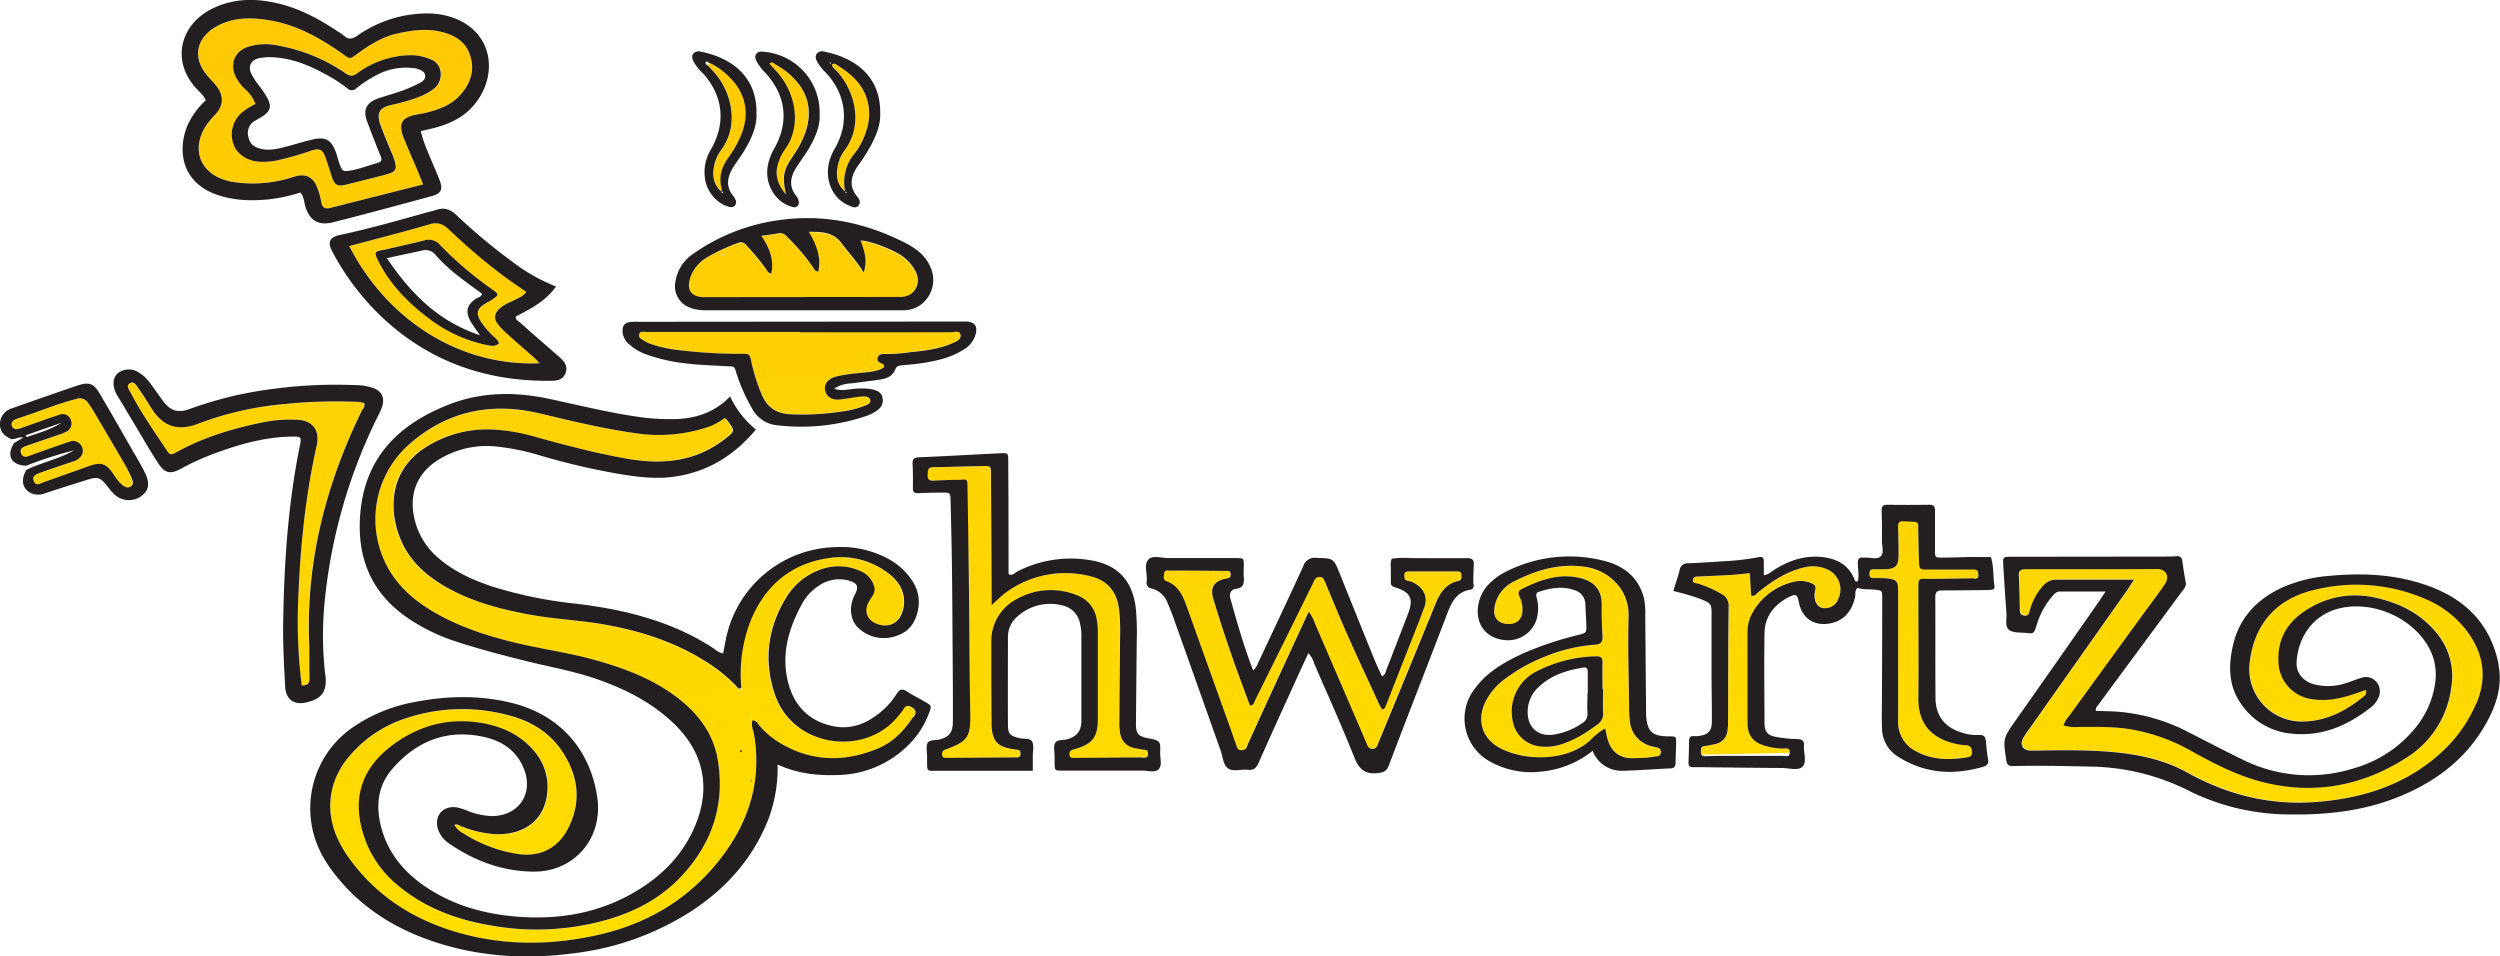 <?xml version="1.0" encoding="UTF-8"?> <svg xmlns="http://www.w3.org/2000/svg" xmlns:xlink="http://www.w3.org/1999/xlink" viewBox="0 0 800.89 306.4"><defs><style>.cls-1{fill:none;}.cls-2{clip-path:url(#clip-path);}.cls-3{fill:url(#Безымянный_градиент_52);}.cls-4{clip-path:url(#clip-path-2);}.cls-5{fill:url(#Безымянный_градиент_52-2);}.cls-6{clip-path:url(#clip-path-3);}.cls-7{fill:url(#Безымянный_градиент_52-3);}.cls-8{clip-path:url(#clip-path-4);}.cls-9{fill:url(#Безымянный_градиент_52-4);}.cls-10{clip-path:url(#clip-path-5);}.cls-11{fill:url(#Безымянный_градиент_52-5);}.cls-12{clip-path:url(#clip-path-6);}.cls-13{fill:url(#Безымянный_градиент_52-6);}.cls-14{clip-path:url(#clip-path-7);}.cls-15{fill:url(#Безымянный_градиент_52-7);}.cls-16{clip-path:url(#clip-path-8);}.cls-17{fill:url(#Безымянный_градиент_52-8);}.cls-18{clip-path:url(#clip-path-9);}.cls-19{fill:url(#Безымянный_градиент_52-9);}.cls-20{clip-path:url(#clip-path-10);}.cls-21{fill:url(#Безымянный_градиент_52-10);}.cls-22{clip-path:url(#clip-path-11);}.cls-23{fill:url(#Безымянный_градиент_52-11);}.cls-24{clip-path:url(#clip-path-12);}.cls-25{fill:url(#Безымянный_градиент_52-12);}.cls-26{clip-path:url(#clip-path-13);}.cls-27{fill:url(#Безымянный_градиент_52-13);}.cls-28{clip-path:url(#clip-path-14);}.cls-29{fill:url(#Безымянный_градиент_52-14);}.cls-30{clip-path:url(#clip-path-15);}.cls-31{fill:url(#Безымянный_градиент_52-15);}.cls-32{clip-path:url(#clip-path-16);}.cls-33{fill:url(#Безымянный_градиент_52-16);}.cls-34{fill:#e8e9e9;}.cls-35{fill:#4b3228;}.cls-36{fill:#231f20;}</style><clipPath id="clip-path"><path id="SVGID" class="cls-1" d="M240.52,230.08s.12-.17.21-.21.14.07.21.11,0,.18,0,.24a.23.23,0,0,1-.18.12c-.08,0-.17-.09-.23-.26m-109.69-87.5a32.07,32.07,0,0,0-6,40.35c3.4,5.59,8.27,9.67,13.83,13,8.32,4.92,17.4,7.84,26.73,10.08,8.23,2,16.64,3.09,24.8,5.36,9.36,2.59,18.41,5.9,26.29,11.79,6.93,5.18,12,11.7,13.46,20.41,2.33,14.19-1.82,26.56-11.53,37-6.41,6.9-14.45,11.27-23.43,13.94a82.4,82.4,0,0,1-38.19,1.94c-10.64-1.86-20.57-5.53-29-12.56a34.15,34.15,0,0,1-10.09-13.26c-5.09-12.51-3.07-23.23,7.68-31.5,8.79-6.77,18.82-9.38,29.82-7.29,6.06,1.16,11.5,3.71,15.67,8.47a17.55,17.55,0,0,1,4.24,15.64c-1.72,8.54-9.23,11.83-16.93,11.33a36.13,36.13,0,0,1-10.52-2.59c-.63-.24-1.24-.77-2-.31a7.17,7.17,0,0,0,3,2.74A44.64,44.64,0,0,0,166,273.65c7.26,1,13-2,16.19-8.63,4-8.3,3-16.22-1.8-23.8-4-6.24-9.9-9.95-16.89-11.87a57.11,57.11,0,0,0-34.08,1,39.55,39.55,0,0,0-17.08,11.43c-7.16,8-8.54,18.28-3.76,27.86a40.57,40.57,0,0,0,3.62,5.9c8.94,12.08,21,19.53,35.29,23.48,14.72,4.08,29.6,3.84,44.39.47,15.72-3.59,28.91-11.49,38.9-24.34,9-11.66,13.23-24.67,10.82-39.5-.25-1.56-1.09-3.1-.55-4.83,1.36.07,1.8,1.24,2.48,2a26.79,26.79,0,0,0,5.2,4.55c10.48,6.74,21.46,7.12,32.73,2.37,4.8-2,8.25-5.74,11.08-10.06.77-1.18,1-2.06-.41-3s-2.13-.81-2.91.59a15.94,15.94,0,0,1-1.62,2.08c-10.39,13.14-33.85,10.35-39.61-7.12-3.61-10.92-2.15-21.5,4-31.27a20.85,20.85,0,0,1,9.44-8,16.83,16.83,0,0,1,14.36.13,7.46,7.46,0,0,1,4,4.51c.75,2-.45,3.26-1.39,4.74-2.19,3.49-.75,6.82,3.27,7.8,3.35.81,6.08-.72,7.23-4.06,1.44-4.22.14-8.67-3.71-11.8a24.92,24.92,0,0,0-19.77-5.52c-12,1.72-20.31,8.64-25,19.81a46.83,46.83,0,0,0-3.11,21.67.48.48,0,0,1,0,.81c-.14-.14-.27-.29-.4-.43-.77,0-1.09-.68-1.52-1.14a51.17,51.17,0,0,0-10.36-8.11c-9.5-5.83-19.92-9.14-30.8-11.17-8.22-1.53-16.6-1.81-24.82-3.33-8.79-1.61-17.39-3.84-25.34-8.06-6.84-3.65-12.68-8.41-15.81-15.74-4.11-9.62-3.94-22.79,8.68-30.25a36.63,36.63,0,0,1,22.13-5.13,59.45,59.45,0,0,1,11.33,2c9.84,2.77,19.71,5.36,29.78,7.17,11.28,2,21.88,1.29,31.4-5.89,3.85-2.9,3.94-2.79,1-6.59a2.67,2.67,0,0,0-.67-.43,24.44,24.44,0,0,1-4.47,2.55,49.58,49.58,0,0,1-22.08,2.53c-11-1.4-21.82-4-32.61-6.59A54.12,54.12,0,0,0,160.48,131c-10.85,0-20.79,3.75-29.65,11.63"></path></clipPath><linearGradient id="Безымянный_градиент_52" x1="-623.33" y1="835.87" x2="-622.33" y2="835.87" gradientTransform="matrix(0, 342.88, 342.88, 0, -286402.92, 213670.78)" gradientUnits="userSpaceOnUse"><stop offset="0" stop-color="#ffca05"></stop><stop offset="0.21" stop-color="#ffca05"></stop><stop offset="1" stop-color="#fd0"></stop></linearGradient><clipPath id="clip-path-2"><path id="SVGID-2" data-name="SVGID" class="cls-1" d="M671,182.28c-7.26,0-14.52.08-21.78,0-1.61,0-2.45.3-2.35,2.15.2,3.51.24,7,.31,10.55,0,1,.09,2,1.43,2.17s1.56-.87,1.83-1.8a18.72,18.72,0,0,1,4-7.53,5.68,5.68,0,0,1,4.25-2.2h25.1c-.93,1.41-1.54,2.41-2.21,3.36q-15.67,22.24-31.38,44.48a27.32,27.32,0,0,0-2,3c-1.08,2.14,0,3.85,2.33,3.93.66,0,1.32,0,2,0,7.7-.16,15.39-.23,23.08.36,8.86.68,17.45,2.36,25.29,6.71,13.14,7.3,27.07,10.64,42.14,9.32,11.58-1,22.5-3.93,32.27-10.39,8-5.27,14.23-12.06,18-20.93,3.89-9,2.19-17.19-3.93-24.59a32.57,32.57,0,0,0-12.41-9.09,55.79,55.79,0,0,0-35.54-2.87c-12.43,2.92-19.47,11.36-20.73,23.83a16.8,16.8,0,0,0,16.12,18.33c7.87.19,14.47-3.13,20.42-8a1.68,1.68,0,0,0,.71-2.12c-1.22.43-2.33.83-3.45,1.21-4.41,1.49-8.88,2.5-13.59,1.77A12.35,12.35,0,0,1,730,211.8c-.33-8.08,3.74-13.59,10.46-17.32a28.44,28.44,0,0,1,20.4-3.09c7.82,1.7,14.71,5.08,19.86,11.42a21.49,21.49,0,0,1,4.67,17.28,31.1,31.1,0,0,1-14.71,22.82c-14.1,8.93-29.44,11.72-45.78,7.58-8-2.05-15.38-5.85-22.6-9.83a59.69,59.69,0,0,0-20.72-7.24,94.49,94.49,0,0,0-13.24-.57c-.86,0-1.72,0-2.58,0h-.55a10.45,10.45,0,0,1-4-.54,7.94,7.94,0,0,1,1.75-2.93q12.51-17.22,25-34.4c1.94-2.67,4-5.29,5.77-8,1.6-2.45.29-4.74-2.58-4.74-6.71,0-13.42,0-20.13.07"></path></clipPath><linearGradient id="Безымянный_градиент_52-2" x1="-623.33" y1="835.88" x2="-622.33" y2="835.88" gradientTransform="matrix(0, 342.88, 342.88, 0, -285880.53, 213661.75)" xlink:href="#Безымянный_градиент_52"></linearGradient><clipPath id="clip-path-3"><path id="SVGID-3" data-name="SVGID" class="cls-1" d="M577.9,181.84c-5.55,1.29-10.17,4.39-14.57,7.86-.63.51-1.06,1.49-2.31,1.15-.14-2.24-.28-4.53-.44-7.19-2.27.21-4.21.46-6.17.57-3.39.21-6.8.34-10.2.49-.79,0-1.64,0-1.84,1-.24,1.19.83,1.06,1.5,1.25a35.39,35.39,0,0,1,7.52,3.29,4.21,4.21,0,0,1,2.41,4.2c-.14,12.41-.14,24.83-.19,37.25a15.36,15.36,0,0,1-.22,2.62,4.85,4.85,0,0,1-4.07,4.11c-1.07.22-2.14.46-3.23.61-1.25.17-1.17,1.05-1.19,1.95s.56,1.32,1.45,1.3c1.54,0,3.07-.1,4.61-.11h7.12q6.49,0,13,0a4.27,4.27,0,0,1,.59,0c.78.09,1.65.18,1.72-1.07.08-1.48-.91-1.42-1.8-1.36-.2,0-.4,0-.58,0a22.25,22.25,0,0,1-5.52-.88c-3.85-1.06-5.64-3.42-5.65-7.42,0-9.67,0-19.34,0-29a12.55,12.55,0,0,1,1.67-6.3,20.1,20.1,0,0,1,13.06-9.78,8.62,8.62,0,0,1,5.81.44c.85.38,1.49.93,1.2,2a7.51,7.51,0,0,0-.27,1.62c0,2.23.88,3.82,2.42,4.24a4.51,4.51,0,0,0,5.13-2.63,7,7,0,0,0-3.51-9.69,10.1,10.1,0,0,0-4.33-.94,14.18,14.18,0,0,0-3.09.37"></path></clipPath><linearGradient id="Безымянный_градиент_52-3" x1="-623.33" y1="835.87" x2="-622.33" y2="835.87" gradientTransform="matrix(0, 342.88, 342.88, 0, -286035.36, 213664.69)" xlink:href="#Безымянный_градиент_52"></linearGradient><clipPath id="clip-path-4"><path id="SVGID-4" data-name="SVGID" class="cls-1" d="M608.07,168.94c.1,3,.17,5.93.15,8.89,0,3.51-1,4.43-4.54,4.52h-3.63c-1.08,0-1.13.8-1.15,1.62s.43,1.18,1.2,1.2h1.44c1,0,1.9,0,2.84.09,3.24.33,3.69.85,3.7,4.11,0,6.93,0,13.85,0,20.78V220.4c0,3.51,0,7,0,10.55a10.37,10.37,0,0,0,6,9.86c5.09,2.72,10.55,2.7,16.07,1.82.85-.14,1.69-.43,1.61-1.67s-.42-2.14-1.85-2.22a19.3,19.3,0,0,1-2.29-.23c-8.13-1.45-13.18-5.9-13.05-15,.17-11.54.05-23.08,0-34.62,0-3.54,0-3.49,2.35-3.45h1c4.84,0,9.67-.11,14.5-.18.67,0,1.41,0,1.35-1s0-1.86-1.26-1.93c-.66,0-1.32,0-2,0-4.28,0-8.57.06-12.85,0-2.76,0-2.81,0-2.92-2.67-.13-3-.17-5.93-.23-8.9-.08-4.19.75-3.58-4-3.87h-.28a2.41,2.41,0,0,1-.38,0l-.43,0c-1.15,0-1.44.75-1.39,2"></path></clipPath><linearGradient id="Безымянный_градиент_52-4" x1="-623.33" y1="835.87" x2="-622.33" y2="835.87" gradientTransform="matrix(0, 342.88, 342.88, 0, -285985.37, 213663.4)" xlink:href="#Безымянный_градиент_52"></linearGradient><clipPath id="clip-path-5"><path id="SVGID-5" data-name="SVGID" class="cls-1" d="M372.82,183.73c-.05.9-.56,2,.8,2.52,3.56,1.33,5.07,4.32,6.25,7.62q6.19,17.37,12.45,34.74c1.23,3.41,2.43,6.83,3.63,10.25.26.73.42,1.46,1.46,1.5a1.75,1.75,0,0,0,2-1.34,6.56,6.56,0,0,1,.23-.62q4.65-10.18,9.32-20.37c3.3-7.17,6.62-14.34,10.14-22a12.58,12.58,0,0,1,2.08,3.9q8.24,19.06,16.43,38.14c.39.91.61,1.85,1.95,1.87s1.51-1,1.87-1.9q9.17-22.23,18.29-44.49c1.43-3.52,3.34-6.46,7.29-7.4,1.27-.3,1-1.19,1.07-2,0-1.16-.78-1.12-1.56-1.11-5.06,0-10.11,0-15.17,0-.83,0-1.54.1-1.54,1.2,0,.82,0,1.56,1,1.8a7.43,7.43,0,0,1,1,.21c3.41,1.22,6,4.41,4.32,8.53-.45,1.12-.82,2.28-1.26,3.4q-5.55,14.12-11.09,28.22a1.34,1.34,0,0,1-1.05.86c-.25-.43-.57-.87-.8-1.35-3.44-7.48-6.94-14.93-10.3-22.46-2.5-5.61-4.81-11.31-7.19-17-.35-.82-.56-1.63-1.73-1.65s-1.51.68-1.9,1.49-.67,1.39-1,2.08q-8.83,17.87-17.69,35.74c-.36.72-.42,1.79-1.74,1.9-1.95-5.3-4-10.61-5.85-16-2.07-6-4.08-12.07-5.89-18.17-1.1-3.7.21-5.68,3.91-6.47.93-.19,1.74-.21,1.63-1.48-.08-1-.75-1-1.37-1h-.34q-8.89-.09-17.81-.12l-.69,0c-.54,0-1,.13-1.08.93"></path></clipPath><linearGradient id="Безымянный_градиент_52-5" x1="-623.33" y1="835.87" x2="-622.33" y2="835.87" gradientTransform="matrix(0, 342.88, 342.88, 0, -286181.25, 213666.76)" xlink:href="#Безымянный_градиент_52"></linearGradient><clipPath id="clip-path-6"><path id="SVGID-6" data-name="SVGID" class="cls-1" d="M314.68,149.33c-5.27.1-10.54.3-15.82.37-1.89,0-1.64,1.23-1.73,2.45-.1,1.47.51,1.93,1.91,1.86,2.52-.14,5-.23,7.58-.25,3.32,0,3.23-.76,3.29,3q.24,16.15.44,32.31c.15,13,.16,25.94.41,38.9.16,8.09-.55,9.49-7.91,12.16a1.43,1.43,0,0,0-1.08,1.69c0,.92.64,1,1.34,1h.66l20.78-.15c.44,0,.88,0,1.31,0a.94.94,0,0,0,1-1c0-.71-.06-1.31-.95-1.43s-1.74-.26-2.6-.43c-3.62-.74-5.11-2.31-5.6-5.93a19.23,19.23,0,0,1-.13-2.63c0-8.47-.11-16.93-.08-25.39A15.15,15.15,0,0,1,325.57,192a22.13,22.13,0,0,1,19.4-1.28,9.68,9.68,0,0,1,6.34,7.81,24.27,24.27,0,0,1,.37,4.26q0,13.68,0,27.37c0,6.08-1.61,8.2-7.52,9.89-.95.26-1.63.44-1.58,1.63.07,1.42,1,1.15,1.88,1.14q6.93,0,13.85-.1c2.42,0,4.84,0,7.26-.06l.53,0c.77.06,1.59.12,1.62-1.22,0-1.6-1.24-1.21-2.1-1.42s-1.74-.27-2.58-.51A5.56,5.56,0,0,1,358.8,235a18.83,18.83,0,0,1-.28-3.27c.06-9.12.16-18.25.24-27.37a67.56,67.56,0,0,0-.32-9.22c-.72-5.65-3.78-9.31-9.34-10.58a32.23,32.23,0,0,0-26.68,5.08c-1.51,1-2.79,2.43-4.83,4.22v-4q-.07-19-.17-37.92c0-2.37,0-2.66-1.95-2.66h-.79"></path></clipPath><linearGradient id="Безымянный_градиент_52-6" x1="-623.33" y1="835.87" x2="-622.33" y2="835.87" gradientTransform="matrix(0, 342.88, 342.88, 0, -286269.44, 213668.59)" xlink:href="#Безымянный_градиент_52"></linearGradient><clipPath id="clip-path-7"><path id="SVGID-7" data-name="SVGID" class="cls-1" d="M41.57,122.77c-1.37.81-.21,2.18.31,3.17,3.43,6.54,7.66,12.57,11.75,18.7.72,1.07,1.35,1.06,2.41.47,8.61-4.84,17.92-7.73,27.54-9.69a43.82,43.82,0,0,1,12.14-.9c4.32.36,6.47,3.17,5.83,7.44-.06.44-.16.87-.26,1.29-3.81,17.25-5.4,34.74-5.91,52.36a164.41,164.41,0,0,0,1.25,24c1.81,0,2.49-.66,2.43-2.39-.14-4,0-7.92-.12-11.87-.87-26,5.48-50.29,16.75-73.49.41-.85,1.25-1.57.94-2.7a10.29,10.29,0,0,0-3.56-.45,157.69,157.69,0,0,0-21.73.72,103.59,103.59,0,0,0-27.88,6.29c-7.31,2.89-11.8.14-15-4.87-1.34-2.14-2.68-4.29-4.14-6.35-.54-.76-1.21-1.92-2.12-1.92a1.31,1.31,0,0,0-.67.2"></path></clipPath><linearGradient id="Безымянный_градиент_52-7" x1="-623.33" y1="835.87" x2="-622.33" y2="835.87" gradientTransform="matrix(0, 342.88, 342.88, 0, -286522.34, 213672.9)" xlink:href="#Безымянный_градиент_52"></linearGradient><clipPath id="clip-path-8"><path id="SVGID-8" data-name="SVGID" class="cls-1" d="M83,51.8c-3.84-.27-7.29-2.58-8.15-5.69a9.35,9.35,0,0,1,2.86-10.17,22.67,22.67,0,0,1,4.24-2.62,12,12,0,0,0-3.43-4.86,13.17,13.17,0,0,1-3.19-4.55c-1.45-3.84.1-7.38,3.95-8.81a19,19,0,0,1,10.42-.39,55.24,55.24,0,0,1,21.13,8.8c1.38,1,2.26,1.06,3.68,0A29.53,29.53,0,0,1,132,17.7,16.31,16.31,0,0,1,138,19c4.17,1.52,4.06,6.89,1.36,9.19a18.23,18.23,0,0,1-5.14,2.89,57.75,57.75,0,0,1-8.85,2.55c-3.74.85-4.72,2.55-3.44,6.23,1,2.9,2.24,5.72,3.38,8.57.32.82.69,1.62,1,2.46,1.11,3.44.72,4.16-2.82,5.08Q117.2,57.61,111,59.14c-2.9.71-3.76.22-4.67-2.54-.65-2-1.24-4-1.94-5.94-1-2.78-1.91-3.28-4.75-2.34a105,105,0,0,1-10.43,3,22.87,22.87,0,0,1-4.87.55c-.45,0-.9,0-1.35-.05M69.16,8.57c-6.48,3.73-7.53,10.11-2.66,15.78,1.08,1.25,2.28,2.41,3.22,3.75,2,2.87,1.73,5.79-.6,8.41a34.41,34.41,0,0,0-2.79,3.25C60.9,47.59,64,55.78,73.21,58l.65.13A41.35,41.35,0,0,0,94,56.67c3.74-1.19,6.17-.16,7.61,3.44a26.8,26.8,0,0,1,1.3,4.76c.33,1.73,1.32,2.13,2.86,1.74l29.75-7.51c-.77-1.89-1.33-3.31-1.91-4.71-1.41-3.34-2.86-6.66-4.24-10-2-4.72-.86-6.73,4.1-7.68,1.08-.21,2.17-.36,3.24-.64,4-1,7.8-2.42,10.65-5.56,3.31-3.66,4.82-7.94,3.22-12.77S145.05,10.9,140.38,10c-4.41-.86-8.8-.2-13.06.73-4.78,1-8.94,3.65-12.86,6.52-2.31,1.7-2.22,1.78-4.55.13-7.23-5.13-14.86-9.46-23.75-10.9a39.42,39.42,0,0,0-6.28-.57A21,21,0,0,0,69.16,8.57"></path></clipPath><linearGradient id="Безымянный_градиент_52-8" x1="-623.33" y1="835.87" x2="-622.33" y2="835.87" gradientTransform="matrix(0, 342.88, 342.88, 0, -286494.54, 213672.25)" xlink:href="#Безымянный_градиент_52"></linearGradient><clipPath id="clip-path-9"><path id="SVGID-9" data-name="SVGID" class="cls-1" d="M492.76,239.05a10,10,0,0,1-8.19-8.37,14.37,14.37,0,0,1,7.25-15.36,43.49,43.49,0,0,1,19.57-5.06c1.62-.07,2.07.62,2,2.14-.08,2.74,0,5.49,0,8.23h.14c0,2.52-.06,5,0,7.56a4,4,0,0,1-1.56,3.74c-3.9,2.89-7.94,5.49-12.7,6.77a15.42,15.42,0,0,1-4,.53,17.76,17.76,0,0,1-2.51-.18m-7.86-52.71a11.11,11.11,0,0,0-6.15,8.51c-.44,3,1.12,4.85,4.18,5.05s4.79-1.53,4.83-4.51a9.05,9.05,0,0,0-.9-4.15c-.62-1.25-.45-2,.82-2.63,5.2-2.56,10.6-4.57,16.46-3.81,6,.79,9.14,3.6,9,9.19-.06,3.3.07,6.6.26,9.89.1,1.83-.59,2.52-2.38,2.65A51.92,51.92,0,0,0,495,210.35a53.53,53.53,0,0,0-13,7.27,20.23,20.23,0,0,0-6.4,7.84c-2.36,5.52-.68,11,4.49,13.93,7.74,4.41,22.12,4.88,29.7-2.54a19.31,19.31,0,0,1,4.46-3.48c.34,1.48.53,2.56.84,3.6,1.18,4,4,6,8,5.94,1.43,0,2.86,0,4.28-.17,1.2-.09,2.39-.32,3.59-.47A1.15,1.15,0,0,0,532,241a1.27,1.27,0,0,0-1-1.45c-.64-.15-1.29-.27-1.92-.45a9,9,0,0,1-7-8.24c-.13-1.09-.19-2.2-.21-3.29-.1-10-.47-20-.18-30,.26-8.89-6.51-14.78-13.69-15.9a29.52,29.52,0,0,0-4.73-.37c-6.51,0-12.59,2.07-18.43,5.08"></path></clipPath><linearGradient id="Безымянный_градиент_52-9" x1="-623.33" y1="835.87" x2="-622.33" y2="835.87" gradientTransform="matrix(0, 342.88, 342.88, 0, -286098.91, 213665.78)" xlink:href="#Безымянный_градиент_52"></linearGradient><clipPath id="clip-path-10"><path id="SVGID-10" data-name="SVGID" class="cls-1" d="M204.81,107c-.41,1.18.76,1.68,1.56,2.2a9.89,9.89,0,0,0,2.08,1,42.45,42.45,0,0,0,9.65,2.05,165.7,165.7,0,0,0,19.41,1.11c2.53,0,2.67,0,3.2,2.62A58.56,58.56,0,0,0,244,126.27c1.74,4.28,4.87,6.24,9.42,6.4a84.44,84.44,0,0,0,16.44-.92,32,32,0,0,0,7.64-2c.69-.29,1.53-.63,1.3-1.62s-1-1.14-1.78-1.17a11.77,11.77,0,0,0-2,.1c-2,.27-3.91.61-5.87.85-2.59.31-4.37-.79-4.81-2.89s.86-3.68,3.4-4.43a48.56,48.56,0,0,1,7.49-1.14c2.39-.29,4.85-.33,7.09-1.31.93-.4,1.5-1.19.1-1.78-.88-.38-1.63-.66-1.24-1.85s1.17-1.21,2.1-1.15a52.51,52.51,0,0,0,8.22-.58c4.6-.44,9.2-1,13.5-2.83,1.26-.54,3.09-1.23,2.7-2.87-.24-1-1.31-.91-2.3-.78a8.16,8.16,0,0,1-.93.08q-24.09-.06-48.19,0v-.1q-24.59,0-49.17,0c-.17,0-.37,0-.56,0s-.39,0-.59,0a1.07,1.07,0,0,0-1.18.72"></path></clipPath><linearGradient id="Безымянный_градиент_52-10" x1="-623.33" y1="835.87" x2="-622.33" y2="835.87" gradientTransform="matrix(0, 342.88, 342.88, 0, -286345.32, 213670)" xlink:href="#Безымянный_градиент_52"></linearGradient><clipPath id="clip-path-11"><path id="SVGID-11" data-name="SVGID" class="cls-1" d="M156,110.54a45.1,45.1,0,0,1-18.42-8.44c-6.3-4.71-11.82-10.21-15.67-17.17-2.82-5.09-1.6-4.31,2.22-5.2S132.08,78,136,77a4.69,4.69,0,0,1,5,1.56,117,117,0,0,0,16.8,14.31c2.07,1.48,2.06,1.69-.12,3.16-.72.49-1.52.88-2.27,1.33-2.62,1.59-3,3.06-1.37,5.72a26.7,26.7,0,0,0,3.59,4.29c.74.79,1.78,1.31,2.22,2.67a2.86,2.86,0,0,1-2.05.8,9.28,9.28,0,0,1-1.8-.25M137.75,71.82c-8.47,2.5-17,4.65-25.83,7,12.47,24.38,36.1,38.65,61,37.53-.79-.78-1.43-1.48-2.13-2.11-2.72-2.4-5.48-4.75-8.17-7.18a23.17,23.17,0,0,1-3.17-3.33c-1.26-1.72-1-3.17.44-4.74a13.89,13.89,0,0,1,4.19-2.56c1.59-.83,3.4-1.35,4.54-3-2.47-1.74-4.85-3.32-7.14-5a195.23,195.23,0,0,1-17.56-14.93,6.06,6.06,0,0,0-4.25-2,6.78,6.78,0,0,0-1.89.3"></path></clipPath><linearGradient id="Безымянный_градиент_52-11" x1="-623.33" y1="835.88" x2="-622.33" y2="835.88" gradientTransform="matrix(0, 342.88, 342.88, 0, -286459.41, 213671.99)" xlink:href="#Безымянный_градиент_52"></linearGradient><clipPath id="clip-path-12"><path id="SVGID-12" data-name="SVGID" class="cls-1" d="M262.07,87.12c-1.17-.23-1.34-.94-1.69-1.47a63.1,63.1,0,0,0-8.33-9.76,2.66,2.66,0,0,0-2.55-1.12c-1.69.33-3.41.52-5.64.85,2.54,3.8,4.18,7.62,3.17,12.1-1.17-.24-1.36-1.06-1.77-1.64a75.22,75.22,0,0,0-6.11-7.34c-.82-.9-1.47-1.35-2.79-.84a59.16,59.16,0,0,0-10.12,4.76A12.1,12.1,0,0,0,221,89.23c-1.22,3.76.3,5.93,4.17,6.08.33,0,.66,0,1,0l57.37-.06c1.65,0,3.29,0,4.94,0,4.74-.1,6.91-4.84,4.38-8.81a13.9,13.9,0,0,0-4.25-4.52c-3.38-2.15-10.24-4.71-13-4.75,1.07,3.09,2.32,6.16.95,10.25-2.18-3.7-4.8-6.35-7-9.32-2.69-3.65-6.3-3.69-10.55-3.72,2.49,4.12,4.1,8.15,3,12.79"></path></clipPath><linearGradient id="Безымянный_градиент_52-12" x1="-623.33" y1="835.88" x2="-622.33" y2="835.88" gradientTransform="matrix(0, 342.88, 342.88, 0, -286344.68, 213669.89)" xlink:href="#Безымянный_градиент_52"></linearGradient><clipPath id="clip-path-13"><path id="SVGID-13" data-name="SVGID" class="cls-1" d="M24.53,127.81c-6.51,1.63-12.65,4.31-19,6.3a3.85,3.85,0,0,0-1.16.59,1.55,1.55,0,0,0,.94,2.81,10.2,10.2,0,0,0,2.2-.63c3.83-1.34,7.64-2.76,11.5-4a2.73,2.73,0,0,1,3.67,1.84,2.88,2.88,0,0,1-1.5,3.61,15.7,15.7,0,0,1-2.44,1c-3.53,1.21-7.07,2.4-10.59,3.63-1.15.4-2,1.09-1.41,2.45.51,1.16,1.46,1.07,2.51.69,3.82-1.39,7.65-2.73,11.48-4.08.72-.26,1.46-.47,2.13-.68a3.15,3.15,0,0,1,3.31,1.76,3,3,0,0,1-.5,3.37,4.84,4.84,0,0,1-2.52,1.48c-3.43,1.16-6.86,2.31-10.28,3.52-2.06.73-2.61,1.47-2.09,2.69.77,1.76,2,.78,3,.41q7.29-2.57,14.58-5.19c4-1.43,5.69-.9,8,2.67a14.13,14.13,0,0,0,2.71,3.3c.78.63,1.66,1.22,2.68.57s.76-1.74.36-2.65A49.22,49.22,0,0,0,40,148.8c-3.25-5.6-6.56-11.18-9.85-16.75a29.31,29.31,0,0,0-2-3.05,2.94,2.94,0,0,0-2.46-1.35,4.74,4.74,0,0,0-1.17.16"></path></clipPath><linearGradient id="Безымянный_градиент_52-13" x1="-623.33" y1="835.88" x2="-622.33" y2="835.88" gradientTransform="matrix(0, 342.88, 342.88, 0, -286578.81, 213673.94)" xlink:href="#Безымянный_градиент_52"></linearGradient><clipPath id="clip-path-14"><path id="SVGID-14" data-name="SVGID" class="cls-1" d="M266.48,20.66c.16,1.07,1.1,1.58,1.73,2.29,5.52,6.18,8.49,16.86,2.38,25.16a11.88,11.88,0,0,0-2.1,4.44c-.72,3.29-.67,6.43,2.24,8.79a14.47,14.47,0,0,1,3.21-12.42,22.24,22.24,0,0,0,3.45-6.71,16.34,16.34,0,0,0,.28-10.65c-1.56-4.76-5-7.87-9.11-10.43-.43-.27-.84-.71-1.38-.71a1.2,1.2,0,0,0-.7.24"></path></clipPath><linearGradient id="Безымянный_градиент_52-14" x1="-623.33" y1="835.87" x2="-622.33" y2="835.87" gradientTransform="matrix(0, 342.88, 342.88, 0, -286329.11, 213669.69)" xlink:href="#Безымянный_градиент_52"></linearGradient><clipPath id="clip-path-15"><path id="SVGID-15" data-name="SVGID" class="cls-1" d="M246.35,20.31c.7.75,1.36,1.48,2,2.19,6.05,6.33,8.9,17.41,2.8,25.62a14.47,14.47,0,0,0-1.75,3.52c-1.42,3.7-.77,7,2.26,10.61-1.2-6-.87-7.6,2.16-12.17a34.22,34.22,0,0,0,3.91-7.21c2.38-6.53,1.5-12.51-3.38-17.66a23.9,23.9,0,0,0-6-4.58c-.37-.21-.77-.65-1.28-.65a1.18,1.18,0,0,0-.76.33"></path></clipPath><linearGradient id="Безымянный_градиент_52-15" x1="-623.33" y1="835.88" x2="-622.33" y2="835.88" gradientTransform="matrix(0, 342.88, 342.88, 0, -286349.05, 213669.79)" xlink:href="#Безымянный_градиент_52"></linearGradient><clipPath id="clip-path-16"><path id="SVGID-16" data-name="SVGID" class="cls-1" d="M226.85,21.06c.45.47.89,1,1.35,1.43,5.94,6.1,9,17.27,2.87,25.57A12.79,12.79,0,0,0,229,52.5c-.85,3.34-.61,6.44,2.19,8.9a2.12,2.12,0,0,0,.08-.85c-1-3.81,0-7.12,2.27-10.21a34,34,0,0,0,3.87-6.88c3-7,1.59-13.75-3.91-19A22.65,22.65,0,0,0,227,20l-.15,1"></path></clipPath><linearGradient id="Безымянный_градиент_52-16" x1="-623.33" y1="835.88" x2="-622.33" y2="835.88" gradientTransform="matrix(0, 342.88, 342.88, 0, -286368.88, 213670.12)" xlink:href="#Безымянный_градиент_52"></linearGradient></defs><title>Ресурс 1</title><g id="Слой_2" data-name="Слой 2"><g id="Слой_1-2" data-name="Слой 1"><g class="cls-2"><rect class="cls-3" x="102.34" y="129.32" width="192.69" height="175.38" transform="translate(-3.73 3.48) rotate(-0.99)"></rect></g><g class="cls-4"><rect class="cls-5" x="646.12" y="180.92" width="151.67" height="78.51" transform="translate(-3.71 12.55) rotate(-0.99)"></rect></g><g class="cls-6"><rect class="cls-7" x="541.61" y="181.05" width="49.53" height="61.74" transform="matrix(1, -0.02, 0.02, 1, -3.59, 9.85)"></rect></g><g class="cls-8"><rect class="cls-9" x="598.22" y="166.39" width="36.24" height="77.43" transform="translate(-3.46 10.72) rotate(-0.99)"></rect></g><g class="cls-10"><rect class="cls-11" x="371.77" y="181.97" width="96.98" height="59.25" transform="matrix(1, -0.02, 0.02, 1, -3.61, 7.32)"></rect></g><g class="cls-12"><rect class="cls-13" x="296.17" y="148.71" width="72.41" height="95.03" transform="translate(-3.35 5.79) rotate(-0.99)"></rect></g><g class="cls-14"><rect class="cls-15" x="39.37" y="121.91" width="78.41" height="98.35" transform="translate(-2.95 1.39) rotate(-0.99)"></rect></g><g class="cls-16"><rect class="cls-17" x="60.37" y="5.12" width="92.36" height="62.67" transform="translate(-0.62 1.85) rotate(-0.99)"></rect></g><g class="cls-18"><rect class="cls-19" x="472.61" y="180.75" width="59.98" height="64.03" transform="translate(-3.61 8.75) rotate(-0.99)"></rect></g><g class="cls-20"><rect class="cls-21" x="204.18" y="105.18" width="104.16" height="28.58" transform="translate(-2.03 4.46) rotate(-0.99)"></rect></g><g class="cls-22"><rect class="cls-23" x="111.53" y="71" width="61.75" height="47" transform="translate(-1.62 2.48) rotate(-0.99)"></rect></g><g class="cls-24"><rect class="cls-25" x="219.61" y="73.68" width="75.95" height="22.3" transform="translate(-1.43 4.48) rotate(-0.99)"></rect></g><g class="cls-26"><rect class="cls-27" x="3.27" y="127.31" width="39.87" height="29.56" transform="matrix(1, -0.02, 0.02, 1, -2.46, 0.42)"></rect></g><g class="cls-28"><rect class="cls-29" x="266.13" y="20.31" width="13.07" height="41.14" transform="translate(-0.67 4.73) rotate(-0.99)"></rect></g><g class="cls-30"><rect class="cls-31" x="245.99" y="19.86" width="14.52" height="42.5" transform="translate(-0.67 4.4) rotate(-0.99)"></rect></g><g class="cls-32"><rect class="cls-33" x="226.5" y="19.89" width="14.24" height="41.62" transform="translate(-0.67 4.06) rotate(-0.99)"></rect></g><path class="cls-34" d="M231.14,81.5c.2-.26.37-.24.46.07a.49.49,0,0,1-.07.29c-.26,0-.37-.17-.34-.43Z"></path><path class="cls-35" d="M240.94,250c0,.08,0,.18,0,.23-.14.21-.3.16-.41-.13,0,0,.12-.17.22-.21s.14.07.2.11"></path><path class="cls-35" d="M237.42,240.23a.48.48,0,0,1,0,.81l-.4-.44.37-.37"></path><path class="cls-36" d="M513.53,220.63c0,2.52-.06,5,0,7.56a4,4,0,0,1-1.56,3.73c-3.9,2.9-7.94,5.49-12.7,6.78a15.84,15.84,0,0,1-6.53.34,9.92,9.92,0,0,1-8.19-8.36,14.37,14.37,0,0,1,7.25-15.36,43.36,43.36,0,0,1,19.57-5.06c1.62-.07,2.07.62,2,2.14-.08,2.74,0,5.48,0,8.23h.14m-5,1.54h.14c0-2.19,0-4.38,0-6.57,0-1.15-.11-2-1.58-1.72-5.27.88-10.25,2.43-14.21,6.26a10.75,10.75,0,0,0-3.46,8.25c.1,4.7,3.32,7.52,8,7a22.11,22.11,0,0,0,9.41-3.68,3.32,3.32,0,0,0,1.74-3.25c-.12-2.07,0-4.16,0-6.25"></path><path class="cls-36" d="M296.38,224.86c-1.9-1.12-3.89-2.07-5.73-3.28-1.48-1-2.39-.93-3.39.69a24.6,24.6,0,0,1-6.53,6.92c-4.06,3-8.55,4.47-13.64,3.48-8-1.56-12.82-6.7-14.68-14.33-2.17-8.89.28-17.19,4.59-25a15.75,15.75,0,0,1,5.09-5.55,11.47,11.47,0,0,1,9.72-1.82c3,.82,3.39,1.95,2,4.64-2,3.82-1.47,8.38,1.52,10.88a11.91,11.91,0,0,0,12.09,2.13c4.14-1.42,6.17-4.72,6.8-9a12,12,0,0,0-1.93-8.48,20.88,20.88,0,0,0-7.1-6.76,31.7,31.7,0,0,0-17.1-4.12,36.76,36.76,0,0,0-35.71,30.35c-.23,1.24-.49,2.48-.73,3.72a5.65,5.65,0,0,1-2.75-1.43,79.37,79.37,0,0,0-9.48-5.33c-11.08-5.2-22.85-7.74-34.92-9.17a138.54,138.54,0,0,1-26.13-5.29c-6.53-2.11-12.74-4.84-18-9.41a23.17,23.17,0,0,1-7.06-10.55c-3-9.45.16-17.4,8.94-21.89A29.2,29.2,0,0,1,158.48,143a73.4,73.4,0,0,1,13.89,2.72,223.14,223.14,0,0,0,25,5.94c6.42,1.1,12.82,2,19.34.94,10.37-1.65,18.61-6.83,25.45-15A29.74,29.74,0,0,1,233.9,127c-5.36,5.56-11.89,7.3-19,7.28a71.1,71.1,0,0,1-9.22-.57c-10.15-1.36-20.06-3.89-30.06-6-10.68-2.24-21.29-2.16-31.51,1.77-16.13,6.2-27.21,16.87-28.7,35.1-1.14,13.88,3.38,25.29,15.16,33.36a60.47,60.47,0,0,0,15,7.4c7,2.33,14.11,4.2,21.24,6,8.29,2.15,16.79,3.52,24.89,6.39,9,3.19,17.36,7.47,24.3,14.19,9.27,9,11.73,20,6.94,32-3.87,9.68-10.8,16.72-19.7,21.9-12,7-25.11,9-38.81,7.73-9.87-.95-19.23-3.61-27.59-9.13-7.3-4.81-12.68-11.15-14.84-19.85-1.65-6.68-.9-13,3.73-18.31,7.66-8.8,17.29-12.69,28.91-10.27,6.08,1.26,11,4.45,13.32,10.62,2.9,7.77-1.84,14.67-10.13,14.82a22.33,22.33,0,0,1-8-1.66,19.42,19.42,0,0,0-3.44-1.11c-4.66-.74-7.61,3-5.92,7.42a9,9,0,0,0,3.54,4.23c8.09,5.55,17,8.82,26.83,8.92,13.21.14,22.44-10.8,20.49-23.87-2.31-15.52-12.23-26.46-27.49-30.2-10.21-2.5-20.48-2.28-30.75-.31a50.94,50.94,0,0,0-20.29,8.31,31.48,31.48,0,0,0-9,41.85,45.86,45.86,0,0,0,2.94,4.38C115.55,291,127.34,298.1,141,302.31c14.21,4.38,28.74,5,43.41,3a88.8,88.8,0,0,0,37.19-13.5c11.06-7.23,19.48-16.72,24.44-29.07a46.63,46.63,0,0,0,3.07-17.81c6.6,3,13.1,3.62,19.76,3.34a32.8,32.8,0,0,0,21.21-8.71,28,28,0,0,0,7.53-11.08c.88-2.37.87-2.4-1.23-3.63m-3.82,4.78c-2.83,4.32-6.28,8-11.08,10.06-11.26,4.75-22.25,4.37-32.73-2.37a26.79,26.79,0,0,1-5.2-4.55c-.68-.75-1.12-1.92-2.48-2-.54,1.73.3,3.27.55,4.83,2.41,14.83-1.77,27.84-10.82,39.5-10,12.85-23.18,20.75-38.9,24.34-14.78,3.37-29.66,3.61-44.39-.47-14.3-3.95-26.35-11.4-35.29-23.49a39.94,39.94,0,0,1-3.62-5.89c-4.78-9.58-3.4-19.82,3.76-27.86a39.55,39.55,0,0,1,17.08-11.43,57.11,57.11,0,0,1,34.08-1c7,1.92,12.91,5.63,16.89,11.87,4.83,7.58,5.84,15.5,1.8,23.8-3.2,6.58-8.93,9.67-16.18,8.63a44.69,44.69,0,0,1-17.47-6.56,7.24,7.24,0,0,1-3-2.74c.8-.46,1.41.06,2,.31a36.13,36.13,0,0,0,10.52,2.59c7.7.5,15.22-2.79,16.93-11.33a17.55,17.55,0,0,0-4.24-15.64c-4.17-4.76-9.61-7.31-15.67-8.47-11-2.09-21,.52-29.82,7.29-10.75,8.27-12.77,19-7.68,31.5a34.24,34.24,0,0,0,10.09,13.26c8.43,7,18.36,10.7,29,12.56A82.4,82.4,0,0,0,195,294.48c9-2.67,17-7,23.43-13.94,9.71-10.45,13.86-22.82,11.53-37-1.42-8.71-6.53-15.23-13.46-20.41-7.88-5.89-16.93-9.2-26.29-11.79-8.16-2.27-16.57-3.39-24.8-5.36-9.33-2.24-18.41-5.16-26.73-10.08-5.56-3.3-10.43-7.37-13.83-13a32.07,32.07,0,0,1,6-40.35c12.15-10.8,26.32-13.85,42.1-10.1,10.79,2.57,21.58,5.19,32.61,6.59a49.72,49.72,0,0,0,22.08-2.53,24.44,24.44,0,0,0,4.47-2.55,2.67,2.67,0,0,1,.67.43c2.9,3.8,2.81,3.69-1,6.59-9.52,7.18-20.12,7.92-31.4,5.89-10.07-1.81-19.94-4.41-29.78-7.17a59.45,59.45,0,0,0-11.33-2,36.56,36.56,0,0,0-22.13,5.13c-12.62,7.46-12.79,20.63-8.68,30.25,3.13,7.33,9,12.09,15.81,15.73,7.95,4.23,16.55,6.46,25.34,8.07,8.22,1.52,16.61,1.8,24.82,3.33,10.89,2,21.3,5.34,30.8,11.17a51.17,51.17,0,0,1,10.36,8.11c.43.46.75,1.11,1.52,1.13l.37-.37a46.83,46.83,0,0,1,3.11-21.67c4.65-11.17,12.95-18.09,25-19.81a24.88,24.88,0,0,1,19.77,5.52c3.85,3.13,5.15,7.58,3.71,11.8-1.15,3.34-3.88,4.87-7.23,4.06-4-1-5.46-4.31-3.27-7.8.94-1.48,2.14-2.73,1.39-4.74a7.46,7.46,0,0,0-4-4.51,16.83,16.83,0,0,0-14.36-.13,20.79,20.79,0,0,0-9.44,8c-6.16,9.77-7.62,20.35-4,31.27,5.77,17.47,29.22,20.26,39.61,7.12a15.94,15.94,0,0,0,1.62-2.08c.78-1.4,1.62-1.44,2.91-.59s1.18,1.8.41,3"></path><path class="cls-36" d="M800.49,213.1c-2.32-12.16-9.59-20.24-20.92-24.78-11-4.4-22.46-4.92-34.08-3.77a45.23,45.23,0,0,0-14.62,3.79c-8,3.74-13.55,9.68-15.54,18.48-1.44,6.4-1.46,12.7,2.43,18.41a21.92,21.92,0,0,0,17.11,9.86c9.53.79,17.61-2.9,24.9-8.68a7,7,0,0,0,2-2.56,4.72,4.72,0,0,0-.37-5.28,4.41,4.41,0,0,0-5.07-1.37c-1.59.44-3.1,1.13-4.68,1.6a17.8,17.8,0,0,1-10.71.31c-3.38-1.09-5.45-3.73-5.21-7.16.63-8.62,5.85-15.29,14-17.12,10-2.26,21.72,2.47,27.43,11.07a17.94,17.94,0,0,1,3,12.55,28.8,28.8,0,0,1-5.7,13.87,39.1,39.1,0,0,1-20.42,13.81,47.47,47.47,0,0,1-35.62-2.8c-5.83-2.84-11.58-5.84-17.35-8.79A59.2,59.2,0,0,0,678.45,228c-2.35-.17-4.71-.18-7-.26a1.81,1.81,0,0,1,.59-1.71q4.79-6.53,9.58-13,8.63-11.69,17.24-23.36c.68-.94,1.65-1.75,1.35-3.2-.46-2.26-.78-4.55-1.11-6.84a1.47,1.47,0,0,0-1.79-1.43c-1.31.08-2.63.1-4,.1l-48.84.06c-2.82,0-2.87,0-2.7,2.9.3,5.05.62,10.1,1,15.14.15,1.84-.54,4.27.79,5.35s3.54.81,5.38,1c2.61.3,2.61.26,3.51-2.45a24.81,24.81,0,0,1,4.78-9c.71-.79,1.37-1.8,2.63-1.81,4.68,0,9.36,0,14.68,0-1.17,1.74-2,3-2.84,4.21q-13,18.66-26.12,37.29c-3.93,5.62-3.89,5.61-2.88,12.42.21,1.47.6,2.05,2.23,2,8.35-.2,16.7,0,25.06.18a72,72,0,0,1,31.1,7.67,72.44,72.44,0,0,0,31.11,7.63c12.77.3,25.26-1,37.15-6,11.48-4.82,20.91-12.1,27.08-23.12,3.23-5.76,5.27-11.88,4-18.63m-7.24,12.39c-3.82,8.87-10.08,15.66-18,20.93-9.77,6.46-20.69,9.38-32.27,10.39-15.07,1.32-29-2-42.14-9.32-7.84-4.35-16.43-6-25.29-6.71-7.69-.59-15.38-.52-23.08-.36-.66,0-1.32,0-2,0-2.36-.08-3.41-1.79-2.33-3.93a27.32,27.32,0,0,1,2-3q15.69-22.23,31.38-44.48c.67-1,1.28-2,2.21-3.36h-25.1a5.68,5.68,0,0,0-4.25,2.2,18.72,18.72,0,0,0-4,7.53c-.27.93-.37,2-1.83,1.8s-1.41-1.12-1.43-2.17c-.07-3.52-.11-7-.31-10.55-.1-1.85.74-2.16,2.35-2.15,7.26,0,14.52,0,21.78,0q10.07,0,20.13-.06c2.87,0,4.18,2.29,2.58,4.74-1.81,2.75-3.83,5.37-5.77,8q-12.52,17.19-25,34.4a7.94,7.94,0,0,0-1.75,2.93,11.69,11.69,0,0,0,4.59.53c5.28,0,10.57-.15,15.82.57a59.62,59.62,0,0,1,20.72,7.24c7.22,4,14.55,7.78,22.6,9.83,16.34,4.14,31.68,1.35,45.78-7.58a31.1,31.1,0,0,0,14.71-22.82,21.49,21.49,0,0,0-4.67-17.28c-5.15-6.34-12-9.72-19.86-11.42a28.44,28.44,0,0,0-20.4,3.09c-6.72,3.73-10.79,9.24-10.45,17.32A12.34,12.34,0,0,0,740.85,224c4.71.73,9.18-.28,13.59-1.77,1.12-.38,2.23-.78,3.45-1.21a1.67,1.67,0,0,1-.71,2.12c-5.95,4.86-12.54,8.18-20.42,8a16.8,16.8,0,0,1-16.12-18.33c1.26-12.47,8.3-20.91,20.73-23.83a55.79,55.79,0,0,1,35.54,2.87,32.65,32.65,0,0,1,12.41,9.08c6.12,7.41,7.82,15.56,3.93,24.6"></path><path class="cls-36" d="M632.77,178.41c-3.51.06-7,.2-10.54.22-2.29,0-2.33,0-2.34-2.39,0-4.18,0-8.36,0-12.54,0-1.31-.26-2-1.8-2-4.51.06-9,.07-13.52,0-1.57,0-1.79.76-1.76,2,.07,3.19.13,6.38.07,9.57,0,1.72.79,3.91-.48,5.05-1.09,1-3.18.23-4.82.31a4.85,4.85,0,0,1-.66,0c-1.47-.13-1.8.54-1.75,2,.06,1.88.43,3.82,0,5.58-.76.22-.87-.13-1-.41-1.73-4.49-5.21-6.62-9.78-7.26-5.85-.82-11.08.9-16,4-1,.61-1.81,1.54-3.34,1.73V179.8c0-1.14-.48-1.55-1.65-1.31A76.91,76.91,0,0,1,553,179.75c-4.06.25-8.12.55-12.18.71a2.52,2.52,0,0,0-2.75,2.19c-.51,2.13-1.27,4.2-2,6.68a78.47,78.47,0,0,1,8.46,2.46c3.75,1.54,3.78,1.51,3.78,5.45,0,6.6,0,13.2,0,19.8,0,4.73.13,9.45.09,14.18,0,2.94-1.22,4.16-4.11,4.54a8.26,8.26,0,0,1-1.65.06c-1.15-.08-1.54.48-1.55,1.56,0,2.31-.09,4.62-.17,6.93,0,.92.3,1.47,1.3,1.46.76,0,1.54,0,2.3,0,8.8.09,17.59.22,26.39.26,2.25,0,5.2,1,6.59-.49s.26-4.42.41-6.71c.11-1.63-.74-2-2.2-2.06a45.33,45.33,0,0,1-6.88-.71c-2.63-.53-3.54-1.69-3.55-4.38-.05-9.68-.17-19.36,0-29,.13-5.28,3.13-9,7.78-11.4,2.3-1.16,2.72-.87,3.21,1.61,1,5.11,4.74,7.72,9.83,6.85,4.3-.73,7.1-3.65,8.16-8.4.23-1-.13-2.23.83-3,1.73.58,3.49.38,5.21.54,2.64.24,2.68.21,2.68,2.87q0,15.18-.08,30.35c0,3.63-.12,7.26,0,10.89a10.86,10.86,0,0,0,5.16,9.43c8.56,5.41,17.71,6,27.25,3.22,1.24-.36,1.83-1,1.58-2.38-.33-1.83-.52-3.7-.67-5.56-.11-1.54-.57-2.39-2.38-2.24a14.69,14.69,0,0,1-5.2-.73c-5.51-1.58-8.54-5.34-8.59-11.06-.09-10.78,0-21.56-.07-32.33,0-1.86.71-2.21,2.32-2.19,4.18,0,8.36-.06,12.54-.11,1,0,2,0,3-.08.82,0,1.21-.46,1.09-1.26-.45-3-.18-6.15-1.12-9.24-1.68,0-3.32,0-5,0M588.83,192.1a4.51,4.51,0,0,1-5.13,2.63c-1.54-.43-2.47-2-2.42-4.24a7.51,7.51,0,0,1,.27-1.62c.29-1.1-.35-1.65-1.2-2a8.62,8.62,0,0,0-5.81-.44,20.12,20.12,0,0,0-13.06,9.78,12.55,12.55,0,0,0-1.67,6.3c0,9.67,0,19.34,0,29,0,4,1.8,6.36,5.66,7.42a22.17,22.17,0,0,0,5.51.88c1,0,2.48-.48,2.38,1.34-.09,1.58-1.45,1-2.31,1-6.7,0-13.4,0-20.11,0-1.53,0-3.07.07-4.61.11-.89,0-1.48-.26-1.45-1.3s-.06-1.78,1.19-1.95c1.09-.15,2.16-.39,3.24-.61a4.84,4.84,0,0,0,4.06-4.11,15.39,15.39,0,0,0,.22-2.63c.06-12.41,0-24.83.19-37.24a4.21,4.21,0,0,0-2.41-4.2,35.39,35.39,0,0,0-7.52-3.29c-.67-.19-1.74-.06-1.5-1.25.2-1,1-.95,1.84-1,3.4-.15,6.81-.28,10.21-.49,2-.11,3.89-.36,6.16-.57.16,2.66.3,5,.44,7.19,1.25.34,1.68-.65,2.31-1.15,4.41-3.47,9-6.57,14.58-7.86a11.2,11.2,0,0,1,7.41.57,7,7,0,0,1,3.51,9.69m43.56-6.79c-4.83.07-9.66.16-14.5.18-3.26,0-3.32-.54-3.31,3.44,0,11.54.13,23.08,0,34.62-.13,9.06,4.92,13.51,13.05,15a19.3,19.3,0,0,0,2.29.23c1.43.08,1.76,1,1.85,2.22s-.76,1.53-1.61,1.67c-5.52.88-11,.9-16.07-1.82a10.39,10.39,0,0,1-6-9.86c0-3.52,0-7,0-10.55V210.18c0-6.93,0-13.85,0-20.78,0-3.26-.46-3.78-3.7-4.11-1.42-.14-2.85-.07-4.28-.1-.77,0-1.21-.37-1.2-1.2s.07-1.6,1.15-1.62,2.42,0,3.63,0c3.56-.09,4.52-1,4.54-4.52,0-3-.05-5.93-.15-8.9-.05-1.35.31-2.13,1.82-1.93.22,0,.44,0,.66,0,4.7.29,3.87-.32,4,3.87.06,3,.1,5.93.23,8.9.11,2.63.16,2.66,2.92,2.67,4.28,0,8.57,0,12.85,0,.66,0,1.32,0,2,0,1.27.07,1.21,1.09,1.26,1.93s-.68,1-1.35,1"></path><path class="cls-36" d="M472,187.29c0-2.09,0-4.18.14-6.26.13-1.78-.6-2.25-2.27-2.23-5.94.07-11.88,0-17.82,0a31.83,31.83,0,0,0-6.18.17,5.41,5.41,0,0,0-.31,2.67c0,1.65,0,3.3,0,4.95,0,1.14.65,1.34,1.59,1.64,4.72,1.51,5.71,3.62,4,8.19q-3.48,9.07-7,18.13c-.28.73-.32,1.7-1.47,2.06-.9-2-1.85-4-2.67-6.05q-5.4-13.28-10.72-26.59c-2.09-5.21-2.06-5.09-7.57-5.25a3.83,3.83,0,0,0-4.21,2.65c-4.75,10.4-9.65,20.72-14.5,31.06a4.92,4.92,0,0,1-1.57,2.31c-3-7.75-5.16-15.41-7.3-23.09-.43-1.53.25-2.81,1.75-3,2.6-.31,2.7-1.91,2.56-3.9-.09-1.2,0-2.42,0-3.63,0-2.28,0-2.32-2.37-2.33-7.26,0-14.52,0-21.78,0-2.17,0-5-1-6.36.42-1.57,1.64-.33,4.6-.58,7a1.88,1.88,0,0,0,1.64,2.34,7.42,7.42,0,0,1,5.1,4.76c.64,1.51,1.27,3,1.82,4.59q7.58,21.27,15.12,42.55c.7,1.95.76,4.5,2.33,5.69s4.25.21,6.4.47c1.84.22,2.7-.56,3.44-2.23,3.84-8.75,7.83-17.43,11.79-26.14,1.34-3,2.72-5.9,4.14-9a7.72,7.72,0,0,1,1.85,3.29c4.32,10,8.82,19.9,12.83,30,1.52,3.8,3.33,5.62,7.6,5.13,1.95-.23,2.83-.68,3.52-2.49,4-10.59,8.11-21.13,12.19-31.69q3.32-8.61,6.63-17.22c1.34-3.5,3-6.67,7.22-7.33,1-.15,1.15-.85,1.16-1.69m-5-1.13c-4,.94-5.86,3.88-7.29,7.4q-9.09,22.27-18.29,44.49c-.36.88-.49,1.91-1.87,1.9s-1.56-1-1.95-1.87q-8.2-19.08-16.43-38.14a12.58,12.58,0,0,0-2.08-3.9c-3.52,7.65-6.84,14.82-10.14,22q-4.68,10.18-9.32,20.37a6.56,6.56,0,0,0-.23.62,1.75,1.75,0,0,1-2,1.34c-1,0-1.2-.77-1.46-1.5-1.2-3.42-2.4-6.84-3.63-10.25q-6.22-17.37-12.45-34.74c-1.18-3.3-2.69-6.29-6.25-7.62-1.36-.5-.85-1.62-.8-2.52.07-1.15,1.06-.91,1.77-.9q8.91,0,17.82.12c.69,0,1.6-.27,1.71,1s-.71,1.29-1.64,1.48c-3.69.79-5,2.77-3.91,6.47,1.81,6.11,3.82,12.16,5.89,18.17,1.85,5.39,3.9,10.7,5.85,16,1.32-.11,1.38-1.18,1.74-1.9q8.88-17.85,17.69-35.74c.34-.69.68-1.38,1-2.08s.78-1.51,1.9-1.49,1.38.83,1.73,1.65c2.38,5.67,4.69,11.37,7.19,17,3.36,7.53,6.86,15,10.3,22.46.23.48.55.92.8,1.35a1.34,1.34,0,0,0,1.05-.86q5.53-14.11,11.09-28.22c.44-1.12.81-2.28,1.26-3.4,1.67-4.13-.9-7.31-4.32-8.53a7.43,7.43,0,0,0-1-.21c-1-.23-1-1-1-1.8,0-1.1.71-1.19,1.54-1.2l15.17,0c.78,0,1.6,0,1.56,1.11,0,.85.2,1.74-1.07,2"></path><path class="cls-36" d="M367.91,236.56c-3.4-.75-4-1.5-4-4.89q.12-13.36.26-26.71a85.91,85.91,0,0,0-.28-9.89c-1-9-5.77-14.23-14.71-15.62a37.35,37.35,0,0,0-23.37,3.68c-.8.41-1.48,1.45-2.71.78,0-1.07,0-2.17,0-3.27q0-16.48-.1-33c0-2.49-.05-2.55-2.56-2.43-8.67.42-17.34.91-26,1.29-1.53.07-2.17.48-2.09,2.1.14,2.63.12,5.27.1,7.91,0,1.17.5,1.52,1.6,1.48,2.63-.1,5.27-.19,7.91-.18,2.45,0,2.5.06,2.56,2.62.17,6.59.33,13.18.42,19.77.12,9.12.17,18.25.23,27.37.06,7.81.12,15.61.09,23.42,0,3.61-1.06,5-4.15,5.87-1.34.4-3.34,0-3.93,1.14s-.17,3-.18,4.52v1.65c0,3,.12,2.76,2.64,2.77,6.93,0,13.86,0,20.78,0h10.44c0-1.8,0-3.33,0-4.86s.43-3.33-.23-4.52-2.79-.74-4.24-1.13c-2.87-.78-3.47-1.26-3.49-4.26-.06-9.34,0-18.68,0-28a8.59,8.59,0,0,1,3.06-6.7,15.66,15.66,0,0,1,14.46-3.5,7.26,7.26,0,0,1,5.59,5.87,16.08,16.08,0,0,1,.42,3.59q0,13.69,0,27.38c0,3.35-1.38,5.1-4.48,6-1.33.41-3.26,0-3.91,1.19s-.18,2.79-.2,4.22c0,.77,0,1.54,0,2.31.06,2.28.06,2.33,2.41,2.33q12.86,0,25.73,0c1.73,0,3.91.75,5.11-.35,1.36-1.26.52-3.54.58-5.38.11-3.79.07-3.79-3.74-4.64m-2.33,6.14c-2.42.07-4.84,0-7.26.06q-6.92.06-13.85.1c-.84,0-1.81.28-1.87-1.14-.06-1.19.62-1.37,1.57-1.63,5.91-1.69,7.51-3.81,7.52-9.89q0-13.68,0-27.37a23.35,23.35,0,0,0-.37-4.26,9.68,9.68,0,0,0-6.34-7.81A22.15,22.15,0,0,0,325.56,192a15.16,15.16,0,0,0-8,13.83c0,8.46,0,16.93.08,25.39a19.23,19.23,0,0,0,.13,2.63c.49,3.62,2,5.19,5.6,5.93.86.17,1.73.31,2.6.43s1,.72.95,1.43a.94.94,0,0,1-1,1c-.43,0-.87,0-1.31,0l-20.78.15h-.66c-.7,0-1.31-.09-1.34-1a1.43,1.43,0,0,1,1.08-1.69c7.36-2.67,8.08-4.07,7.91-12.16-.25-13-.26-25.93-.41-38.9q-.18-16.16-.44-32.31c-.06-3.8,0-3.07-3.29-3-2.53,0-5.06.11-7.58.25-1.4.07-2-.39-1.91-1.86.09-1.22-.16-2.43,1.73-2.45,5.28-.07,10.55-.27,15.82-.37,2.69-.06,2.73,0,2.74,2.65q.1,19,.17,37.92v4c2-1.79,3.32-3.17,4.84-4.23a32.24,32.24,0,0,1,26.67-5.07c5.56,1.27,8.62,4.93,9.34,10.58a67.56,67.56,0,0,1,.32,9.22c-.08,9.12-.18,18.25-.24,27.37a17.91,17.91,0,0,0,.29,3.27,5.54,5.54,0,0,0,4.24,4.56c.84.24,1.73.29,2.58.51s2.14-.18,2.1,1.42-1.28,1.18-2.15,1.2"></path><path class="cls-36" d="M104.2,216.19a110,110,0,0,1-.2-23.37A171,171,0,0,1,121.22,133a20.43,20.43,0,0,0,1.19-2.71c.92-2.87-.09-5-2.88-6a18.06,18.06,0,0,0-5.84-.92,152.75,152.75,0,0,0-37.37,3.11A127,127,0,0,0,60.84,131c-3.93,1.39-6.23.65-8.64-2.58-1.32-1.76-2.54-3.59-3.86-5.35a13.19,13.19,0,0,0-4-3.83,5.81,5.81,0,0,0-6.51.24c-1.65,1.43-1.92,3.76-.71,6.38a17.09,17.09,0,0,0,1,1.72l5.75,9.63c2.27,3.76,4.43,7.6,6.86,11.26,2.12,3.21,3.87,3.53,7.25,1.67a83.34,83.34,0,0,1,12-5.33c7.68-2.77,15.52-4.87,23.77-4.95,2.74,0,2.86.15,2.34,2.76-3.79,18.71-5.09,37.66-5.37,56.7-.13,6.94.26,13.86.65,20.77.21,3.88,2.79,5.79,6.45,5,5.28-1.1,7.06-3.56,6.42-8.89m-7.57,3.41a164.41,164.41,0,0,1-1.25-24c.51-17.62,2.1-35.11,5.91-52.36.1-.42.2-.86.26-1.29.64-4.27-1.51-7.08-5.83-7.44a43.82,43.82,0,0,0-12.14.9c-9.62,2-18.93,4.85-27.54,9.69-1.06.59-1.69.6-2.41-.47-4.09-6.13-8.32-12.16-11.75-18.7-.52-1-1.68-2.36-.31-3.17s2.13.79,2.79,1.72c1.46,2.06,2.8,4.21,4.14,6.35,3.16,5,7.66,7.76,15,4.87a104,104,0,0,1,27.88-6.3,159.27,159.27,0,0,1,21.73-.71,10.29,10.29,0,0,1,3.56.45c.31,1.13-.53,1.85-.94,2.7-11.27,23.2-17.62,47.52-16.75,73.49.14,3.95,0,7.92.12,11.87.06,1.73-.61,2.39-2.43,2.39"></path><path class="cls-36" d="M65.91,32.15A24.69,24.69,0,0,0,60,40.32c-3.31,8.23-1.64,18.4,9.88,22.2,5.44,1.8,11,1.89,16.64,1.3a53,53,0,0,0,9.73-2.15c1.07,1.3,1.11,2.68,1.43,3.93,1.26,4.85,4.14,6.85,9,5.61,10.55-2.66,21-5.51,31.55-8.36,3.22-.88,3.78-2.21,2.5-5.4-1.19-3-2.49-5.87-3.68-8.83A38.65,38.65,0,0,1,134.8,42c1.56-.36,2.93-.65,4.28-1,5-1.31,9.54-3.44,12.89-7.51,8.16-9.92,5.79-24.5-8.62-28.37-4.56-1.22-9.16-.92-13.74-.13a39.5,39.5,0,0,0-15.34,6.58c-1.55,1-2.71,1.13-4.07-.12A17.05,17.05,0,0,0,108,9.94c-6-4-12.26-7.33-19.35-8.94S74.91-.48,68.36,2.59C58,7.44,54.44,19.28,63,28.46c1,1.11,2.31,2.06,2.9,3.69M69.16,8.57c5.35-3.08,11.16-3.05,17-2.1,8.89,1.44,16.52,5.77,23.75,10.9,2.33,1.65,2.24,1.57,4.55-.13,3.92-2.87,8.08-5.48,12.86-6.52,4.26-.93,8.66-1.59,13.06-.73,4.67.9,8.64,2.94,10.23,7.74s.09,9.11-3.22,12.77c-2.85,3.14-6.67,4.55-10.65,5.56-1.07.28-2.16.43-3.24.64-5,.95-6,3-4.1,7.68,1.38,3.35,2.83,6.67,4.24,10,.59,1.4,1.14,2.82,1.91,4.71L105.8,66.61c-1.54.39-2.53,0-2.86-1.74a26.8,26.8,0,0,0-1.3-4.76c-1.44-3.6-3.87-4.63-7.61-3.44a41.35,41.35,0,0,1-20.17,1.49L73.21,58C64,55.78,60.9,47.59,66.33,39.76a34.41,34.41,0,0,1,2.79-3.25c2.33-2.62,2.6-5.54.6-8.41-.94-1.34-2.14-2.5-3.22-3.75-4.87-5.67-3.82-12,2.66-15.78"></path><path class="cls-36" d="M534.77,235.9c-5.61,0-7.19-1.55-7.44-7.21,0-.44,0-.88,0-1.32q-.14-15.18-.26-30.36a23.11,23.11,0,0,0-.39-5.25C525,185,520.32,181.33,514,179.7a44.77,44.77,0,0,0-31.45,3.38,20.2,20.2,0,0,0-4.88,3.36,12.61,12.61,0,0,0-4.18,8c-.66,5.72,2.66,9.94,8.33,10.59a9.57,9.57,0,0,0,10.83-8.67,12.9,12.9,0,0,0-.36-4.91c-.25-.83-.27-1.53.7-1.85,3.72-1.23,7.5-1.91,11.32-.57a4.79,4.79,0,0,1,3.58,4.63c.05,2.09.23,4.17.29,6.26.09,2.81.06,2.82-2.56,3.5a105.34,105.34,0,0,0-17.5,5.82c-6,2.76-11.8,6-15.78,11.54a15.64,15.64,0,0,0,5.16,23.27,26.86,26.86,0,0,0,15.6,3.19,30.94,30.94,0,0,0,17.11-6.71,9.94,9.94,0,0,0,10,6.38c5-.13,9.88-.53,14.83-.75,1.27,0,1.74-.61,1.75-1.82,0-2.09.14-4.18.16-6.26s0-2.18-2.14-2.19m-3.88,6.37c-1.2.15-2.39.38-3.59.47-1.42.12-2.85.14-4.28.17-4.07.08-6.84-2-8-5.94-.31-1-.5-2.12-.84-3.6a19.31,19.31,0,0,0-4.46,3.48c-7.58,7.42-22,7-29.7,2.54-5.17-2.94-6.85-8.42-4.49-13.93a20.31,20.31,0,0,1,6.4-7.84,53.89,53.89,0,0,1,13-7.28A51.91,51.91,0,0,1,511,206.53c1.79-.13,2.48-.82,2.37-2.65-.18-3.29-.31-6.59-.25-9.89.12-5.59-3-8.4-9-9.19-5.86-.76-11.26,1.25-16.45,3.81-1.28.63-1.45,1.38-.83,2.63a8.93,8.93,0,0,1,.9,4.15c0,3-1.88,4.7-4.83,4.51s-4.62-2-4.18-5.05a11.11,11.11,0,0,1,6.15-8.51c7.23-3.73,14.83-6,23.16-4.71,7.18,1.12,13.95,7,13.69,15.9-.29,10,.08,20,.18,30,0,1.09.08,2.2.21,3.29a9,9,0,0,0,7,8.23c.63.19,1.28.31,1.92.46a1.27,1.27,0,0,1,1,1.45,1.15,1.15,0,0,1-1.14,1.3"></path><path class="cls-36" d="M201.6,110.31a15.78,15.78,0,0,0,5.65,3.3,53.09,53.09,0,0,0,11.53,2.69c4.47.62,9,.71,13.48,1,3.33.22,2.83-.36,3.84,2.85a56.51,56.51,0,0,0,4.72,10.5,10.17,10.17,0,0,0,8.05,5.58,65.06,65.06,0,0,0,28.91-3.06,14.43,14.43,0,0,0,2.38-1.14c1.75-1,2.94-2.32,2.58-4.52-.27-1.62-1.43-2.47-3.92-2.89a22.65,22.65,0,0,0-5.58,0c-1.8.13-3.62.71-6-.09a9.87,9.87,0,0,1,5.21-1.69c3.16-.38,6.32-.79,9.47-1.25,2.15-.31,4.07-1.07,4.92-3.32.38-1,1.16-1.15,2.09-1.23,2.29-.22,4.6-.4,6.87-.77,4.47-.72,8.86-1.72,12.75-4.19a8.25,8.25,0,0,0,4-5c.66-2.7-.25-3.92-3.05-4.08-.66,0-1.32,0-2,0l-102.92.09a19.17,19.17,0,0,0-2.63.07c-1.92.29-2.64,1.25-2.5,3.19a6.07,6.07,0,0,0,2.12,4m3.21-3.36c.36-1,1.51-.65,2.33-.65q24.59,0,49.18,0v.1q24.09,0,48.18,0c1.12,0,2.91-.67,3.23.7.39,1.64-1.44,2.33-2.7,2.87-4.3,1.84-8.9,2.39-13.5,2.83a51.32,51.32,0,0,1-8.22.57c-.93,0-1.75.09-2.1,1.16s.36,1.47,1.25,1.85c1.39.59.82,1.38-.11,1.78-2.24,1-4.7,1-7.09,1.31a48.56,48.56,0,0,0-7.49,1.14c-2.54.75-3.83,2.4-3.4,4.43s2.22,3.2,4.81,2.89c2-.24,3.91-.58,5.87-.85a11.77,11.77,0,0,1,2-.1c.81,0,1.58.29,1.78,1.17s-.61,1.33-1.3,1.62a32,32,0,0,1-7.64,2,84.44,84.44,0,0,1-16.44.92c-4.55-.16-7.68-2.12-9.42-6.4a58.56,58.56,0,0,1-3.29-10.36c-.53-2.62-.67-2.63-3.2-2.62a165.7,165.7,0,0,1-19.41-1.11,42.45,42.45,0,0,1-9.65-2.05,9.89,9.89,0,0,1-2.08-1c-.8-.52-2-1-1.56-2.2"></path><path class="cls-36" d="M139.77,67.21c-1,.37-2.11.58-3.17.88-9.2,2.58-18.4,5.21-27.75,7.19-3.22.68-4,2.27-2.45,5.21A81.59,81.59,0,0,0,121.74,101c15,14.44,33.17,21.06,53.87,21,2.22,0,4.62.07,5.57-2.51s-.84-4.1-2.52-5.58c-4-3.49-8-6.94-11.9-10.45-.61-.54-1.56-.89-1.57-2,4.58-2.51,9.42-4.71,12.92-9.67a58.74,58.74,0,0,1-14.35-8.23A181.68,181.68,0,0,1,146.32,69c-1.93-1.88-3.93-2.7-6.55-1.76m28.82,26.28c-1.14,1.6-3,2.12-4.54,3A13.89,13.89,0,0,0,159.86,99c-1.46,1.57-1.7,3-.44,4.74a23.17,23.17,0,0,0,3.17,3.33c2.69,2.43,5.45,4.78,8.17,7.18.7.63,1.34,1.33,2.13,2.11-24.87,1.12-48.5-13.15-61-37.53,8.79-2.36,17.36-4.51,25.84-7,2.67-.79,4.36.06,6.13,1.73a195.23,195.23,0,0,0,17.56,14.93c2.29,1.69,4.67,3.28,7.14,5"></path><path class="cls-36" d="M221.61,98.81a17,17,0,0,0,5.22.58H257.5c10.44,0,20.88,0,31.32,0a9.5,9.5,0,0,0,6.46-2,9.9,9.9,0,0,0,3-11.33c-1.55-4.09-4.79-6.47-8.49-8.35-12.89-6.54-26.47-9.28-40.87-7.1a62.4,62.4,0,0,0-26.71,10.6,13.17,13.17,0,0,0-5.86,9.17,7.24,7.24,0,0,0,5.3,8.36m-.6-9.58a12.1,12.1,0,0,1,5.23-6.57,59.16,59.16,0,0,1,10.12-4.76c1.32-.52,2-.06,2.79.84a75.22,75.22,0,0,1,6.11,7.34c.41.58.6,1.4,1.77,1.64,1-4.48-.63-8.3-3.17-12.1,2.23-.33,3.95-.52,5.64-.85a2.66,2.66,0,0,1,2.55,1.12,63.1,63.1,0,0,1,8.33,9.76c.35.53.52,1.24,1.69,1.47,1.06-4.64-.55-8.67-3-12.79,4.25,0,7.86.07,10.55,3.72,2.18,3,4.8,5.62,7,9.32,1.37-4.09.12-7.16-.95-10.25,2.76,0,9.62,2.6,13,4.75a14,14,0,0,1,4.25,4.52c2.53,4,.36,8.71-4.38,8.81-1.65,0-3.29,0-4.94,0l-57.37.06c-.33,0-.66,0-1,0-3.87-.15-5.39-2.32-4.17-6.08"></path><path class="cls-36" d="M43.12,145.46c-3.72-6.48-7.41-13-11.21-19.42-1.87-3.16-3.4-3.76-6.87-2.6C18,125.81,10.91,128.3,3.87,130.8A5.24,5.24,0,0,0,0,135.65c-.12,2.37,1.08,3.93,3.79,5.08a9,9,0,0,0,2-.47,3.77,3.77,0,0,1,1.69-.08l-3,1.77C2,146,3.57,149,8.36,149.21a128,128,0,0,1,15.37-4.94c-4.82,2.78-10.32,3.85-15.27,6.25C6.55,153.73,7.14,156.64,10,158a5.67,5.67,0,0,0,4.48,0c4.18-1.38,8.37-2.7,12.55-4,4.53-1.46,4.93-1.32,7.81,2.35a14.26,14.26,0,0,0,2.24,2.41,6.79,6.79,0,0,0,8.54-.1c2.17-1.75,2.42-4.14.7-7.45-1-2-2.09-3.87-3.19-5.78M41.8,155.88c-1,.65-1.89.06-2.68-.57a14.13,14.13,0,0,1-2.71-3.3c-2.36-3.57-4-4.1-8-2.67q-7.29,2.63-14.58,5.19c-1,.37-2.26,1.35-3-.41-.52-1.22,0-2,2.09-2.69,3.42-1.21,6.85-2.36,10.28-3.52a4.84,4.84,0,0,0,2.52-1.48,2.94,2.94,0,0,0,.5-3.36,3.14,3.14,0,0,0-3.31-1.77c-.67.21-1.41.42-2.13.68-3.83,1.35-7.66,2.69-11.48,4.08-1.05.38-2,.47-2.51-.69-.61-1.36.26-2.05,1.41-2.45,3.52-1.23,7.06-2.42,10.59-3.63a15.31,15.31,0,0,0,2.44-1,2.89,2.89,0,0,0,1.51-3.61A2.75,2.75,0,0,0,19,132.87c-3.86,1.25-7.67,2.67-11.5,4a10.2,10.2,0,0,1-2.2.63,1.55,1.55,0,0,1-.94-2.81,3.85,3.85,0,0,1,1.16-.59c6.38-2,12.52-4.67,19-6.3A3.07,3.07,0,0,1,28.16,129a29.31,29.31,0,0,1,2,3.05c3.29,5.57,6.6,11.15,9.85,16.76a47.76,47.76,0,0,1,2.19,4.42c.41.91.73,2-.36,2.65M8.18,139.46l.15-.05,11.43-4c-3.5,2.2-7.39,3.31-11.22,4.61l-.36-.56"></path><path class="cls-36" d="M264.75,23.49c6.33,6.88,7.37,15.88,2.78,23.93a17.6,17.6,0,0,0-1.84,4.22c-1.64,6.09,1.09,12.14,6.43,14.27,1,.4,2.14,1,3-.19.68-1,.16-1.94-.49-2.71-2.83-3.4-2-6.7.25-9.94a57.26,57.26,0,0,0,4.23-6.67c1.69-3.25,3.06-6.58,2.87-10.35.08-12.51-9.33-17.84-17.86-19.48a2.22,2.22,0,0,0-2.42.58c-.73,1-.27,1.89.18,2.77a16.52,16.52,0,0,0,2.89,3.57m6.44,38.14c-.39.52-.35.08-.37-.18.22-.1.47,0,.37.18m-2.63-40.5c4.09,2.55,7.55,5.67,9.11,10.43a16.34,16.34,0,0,1-.28,10.65,22.24,22.24,0,0,1-3.45,6.71,14.47,14.47,0,0,0-3.21,12.42c-2.91-2.36-3-5.5-2.24-8.79a11.88,11.88,0,0,1,2.1-4.44c6.11-8.3,3.14-19-2.38-25.16-.63-.71-1.57-1.22-1.73-2.29.92-.62,1.48.1,2.08.47M266,20c.07,0,.13.14.19.22s-.16.17-.23.17-.13-.15-.2-.22.17-.18.24-.17"></path><path class="cls-36" d="M245.16,23.31c6.71,7.31,7.68,15.85,2.78,24.46a16.07,16.07,0,0,0-2.05,5.87c-.75,5.39,2.38,10.78,7.18,12.41.83.29,1.72.67,2.46-.11s.33-1.84-.13-2.72a4,4,0,0,0-.4-.52c-2.29-3-1.84-5.94,0-8.88,1.27-2,2.77-4,4-6,2.05-3.54,3.78-7.22,3.57-11.12a19.49,19.49,0,0,0-17.86-20.1c-.89-.09-1.77-.18-2.41.66s-.26,1.68.12,2.47a15.43,15.43,0,0,0,2.81,3.63m3.23-2.68a23.9,23.9,0,0,1,6,4.58c4.88,5.15,5.76,11.13,3.38,17.66a34.22,34.22,0,0,1-3.91,7.21c-3,4.57-3.36,6.22-2.16,12.17-3-3.56-3.68-6.91-2.26-10.61a14.47,14.47,0,0,1,1.75-3.52c6.1-8.21,3.25-19.29-2.8-25.62-.67-.71-1.33-1.44-2-2.19.92-.78,1.5,0,2,.32"></path><path class="cls-36" d="M225.21,23.5c6.45,7.22,7.38,15.83,2.63,24.2l-.33.57a14,14,0,0,0-1.61,9.22c.6,4,3.91,7.83,7.57,8.74a1.87,1.87,0,0,0,1.85-.24,1.74,1.74,0,0,0,.24-2.12,4.29,4.29,0,0,0-.69-1.11c-2.46-3.07-1.84-6.13,0-9.14,1.22-1.95,2.66-3.78,3.81-5.76,2.12-3.63,3.86-7.41,3.66-11.69.17-12.19-8.81-17.86-17.78-19.59a2.26,2.26,0,0,0-2.43.56c-.69.92-.31,1.87.16,2.78a18,18,0,0,0,2.87,3.58m6.32,38.36c-.25,0-.36-.16-.33-.42.18-.18.32-.15.4.13a.49.49,0,0,1-.07.29m-5.34-42c.12-.23.56-.15.81.11a22.65,22.65,0,0,1,6.47,4.48c5.5,5.22,6.91,12,3.92,19a34.48,34.48,0,0,1-3.88,6.88c-2.3,3.09-3.3,6.4-2.26,10.21a2.26,2.26,0,0,1-.09.84c-2.79-2.45-3-5.55-2.19-8.89a12.79,12.79,0,0,1,2.1-4.44c6.17-8.3,3.07-19.47-2.87-25.57-.46-.47-.9-1-1.35-1.44-.4-.29-1-.54-.66-1.15"></path><path class="cls-36" d="M74.81,46.11c.86,3.11,4.31,5.42,8.15,5.69a21.73,21.73,0,0,0,6.22-.5,105,105,0,0,0,10.43-3c2.84-.94,3.74-.44,4.75,2.34.7,2,1.29,4,1.94,5.94.91,2.76,1.77,3.25,4.67,2.54q6.23-1.53,12.44-3.15c3.54-.92,3.93-1.64,2.82-5.08-.26-.84-.63-1.64-1-2.46-1.14-2.85-2.38-5.67-3.39-8.57-1.27-3.68-.29-5.38,3.45-6.23a57.75,57.75,0,0,0,8.85-2.55,18.23,18.23,0,0,0,5.14-2.89c2.7-2.3,2.81-7.67-1.36-9.19a16.31,16.31,0,0,0-6-1.32,29.53,29.53,0,0,0-17.51,5.83c-1.42,1-2.29.95-3.68,0a55.24,55.24,0,0,0-21.13-8.8,19,19,0,0,0-10.42.39c-3.85,1.43-5.39,5-3.95,8.81a13.17,13.17,0,0,0,3.19,4.55,12,12,0,0,1,3.43,4.86,22.67,22.67,0,0,0-4.24,2.62,9.35,9.35,0,0,0-2.86,10.17m7-7.45c.93-.58,1.92-1.08,2.81-1.72,2-1.46,2.38-2.81,1.31-5.12a30.12,30.12,0,0,0-3.09-4.66,22.13,22.13,0,0,1-2.31-3.59c-1.09-2.42,0-4.39,2.56-4.94a22.79,22.79,0,0,1,3.17-.33c7,.13,12.52,2.49,17.88,5.37a49.75,49.75,0,0,1,7.19,4.63,2,2,0,0,0,2.87,0,39,39,0,0,1,7.2-4.61,19.87,19.87,0,0,1,10.56-1.93,7.44,7.44,0,0,1,1.94.33c1,.36,2.16.77,2.36,2s-.76,2-1.76,2.51a54.2,54.2,0,0,1-5.41,2.39c-2.58.93-5.24,1.64-7.83,2.53-3.79,1.3-5,3.67-3.59,7.41s2.81,7.39,4.3,11c.54,1.32.36,1.93-1.13,2.33-2.86.78-5.63,1.88-8.56,2.39-2.26.39-2.59.17-3.4-2-.49-1.33-.78-2.75-1.29-4.08-1.44-3.73-3.24-4.78-7.16-3.93-3,.66-5.92,1.64-8.9,2.39-2.55.65-5.1,1.31-7.79.66-2.52-.6-3.68-1.63-4.14-4a4.54,4.54,0,0,1,2.21-5.07"></path><path class="cls-36" d="M141,78.51A4.69,4.69,0,0,0,136,77c-3.93,1-7.91,1.86-11.87,2.78s-5,.11-2.22,5.2c3.85,7,9.37,12.46,15.67,17.17A45.1,45.1,0,0,0,156,110.54c1.29.25,2.6.6,3.85-.55-.44-1.36-1.48-1.89-2.22-2.67a26.7,26.7,0,0,1-3.59-4.29c-1.62-2.66-1.25-4.13,1.37-5.72.75-.45,1.55-.84,2.27-1.33,2.18-1.47,2.19-1.68.12-3.17A116.3,116.3,0,0,1,141,78.51m11.51,17.16c-2.86,1.93-3.49,4-1.9,7,.75,1.43,1.79,2.72,3.13,4.73-13.39-4.49-22.14-13.36-29.8-24.69,4.39-1,7.92-1.69,11.45-2.48a4,4,0,0,1,4.13,1.43c4.29,4.93,9.64,8.59,14.87,12.41-.14,1.13-1.22,1.15-1.88,1.59"></path></g></g></svg> 